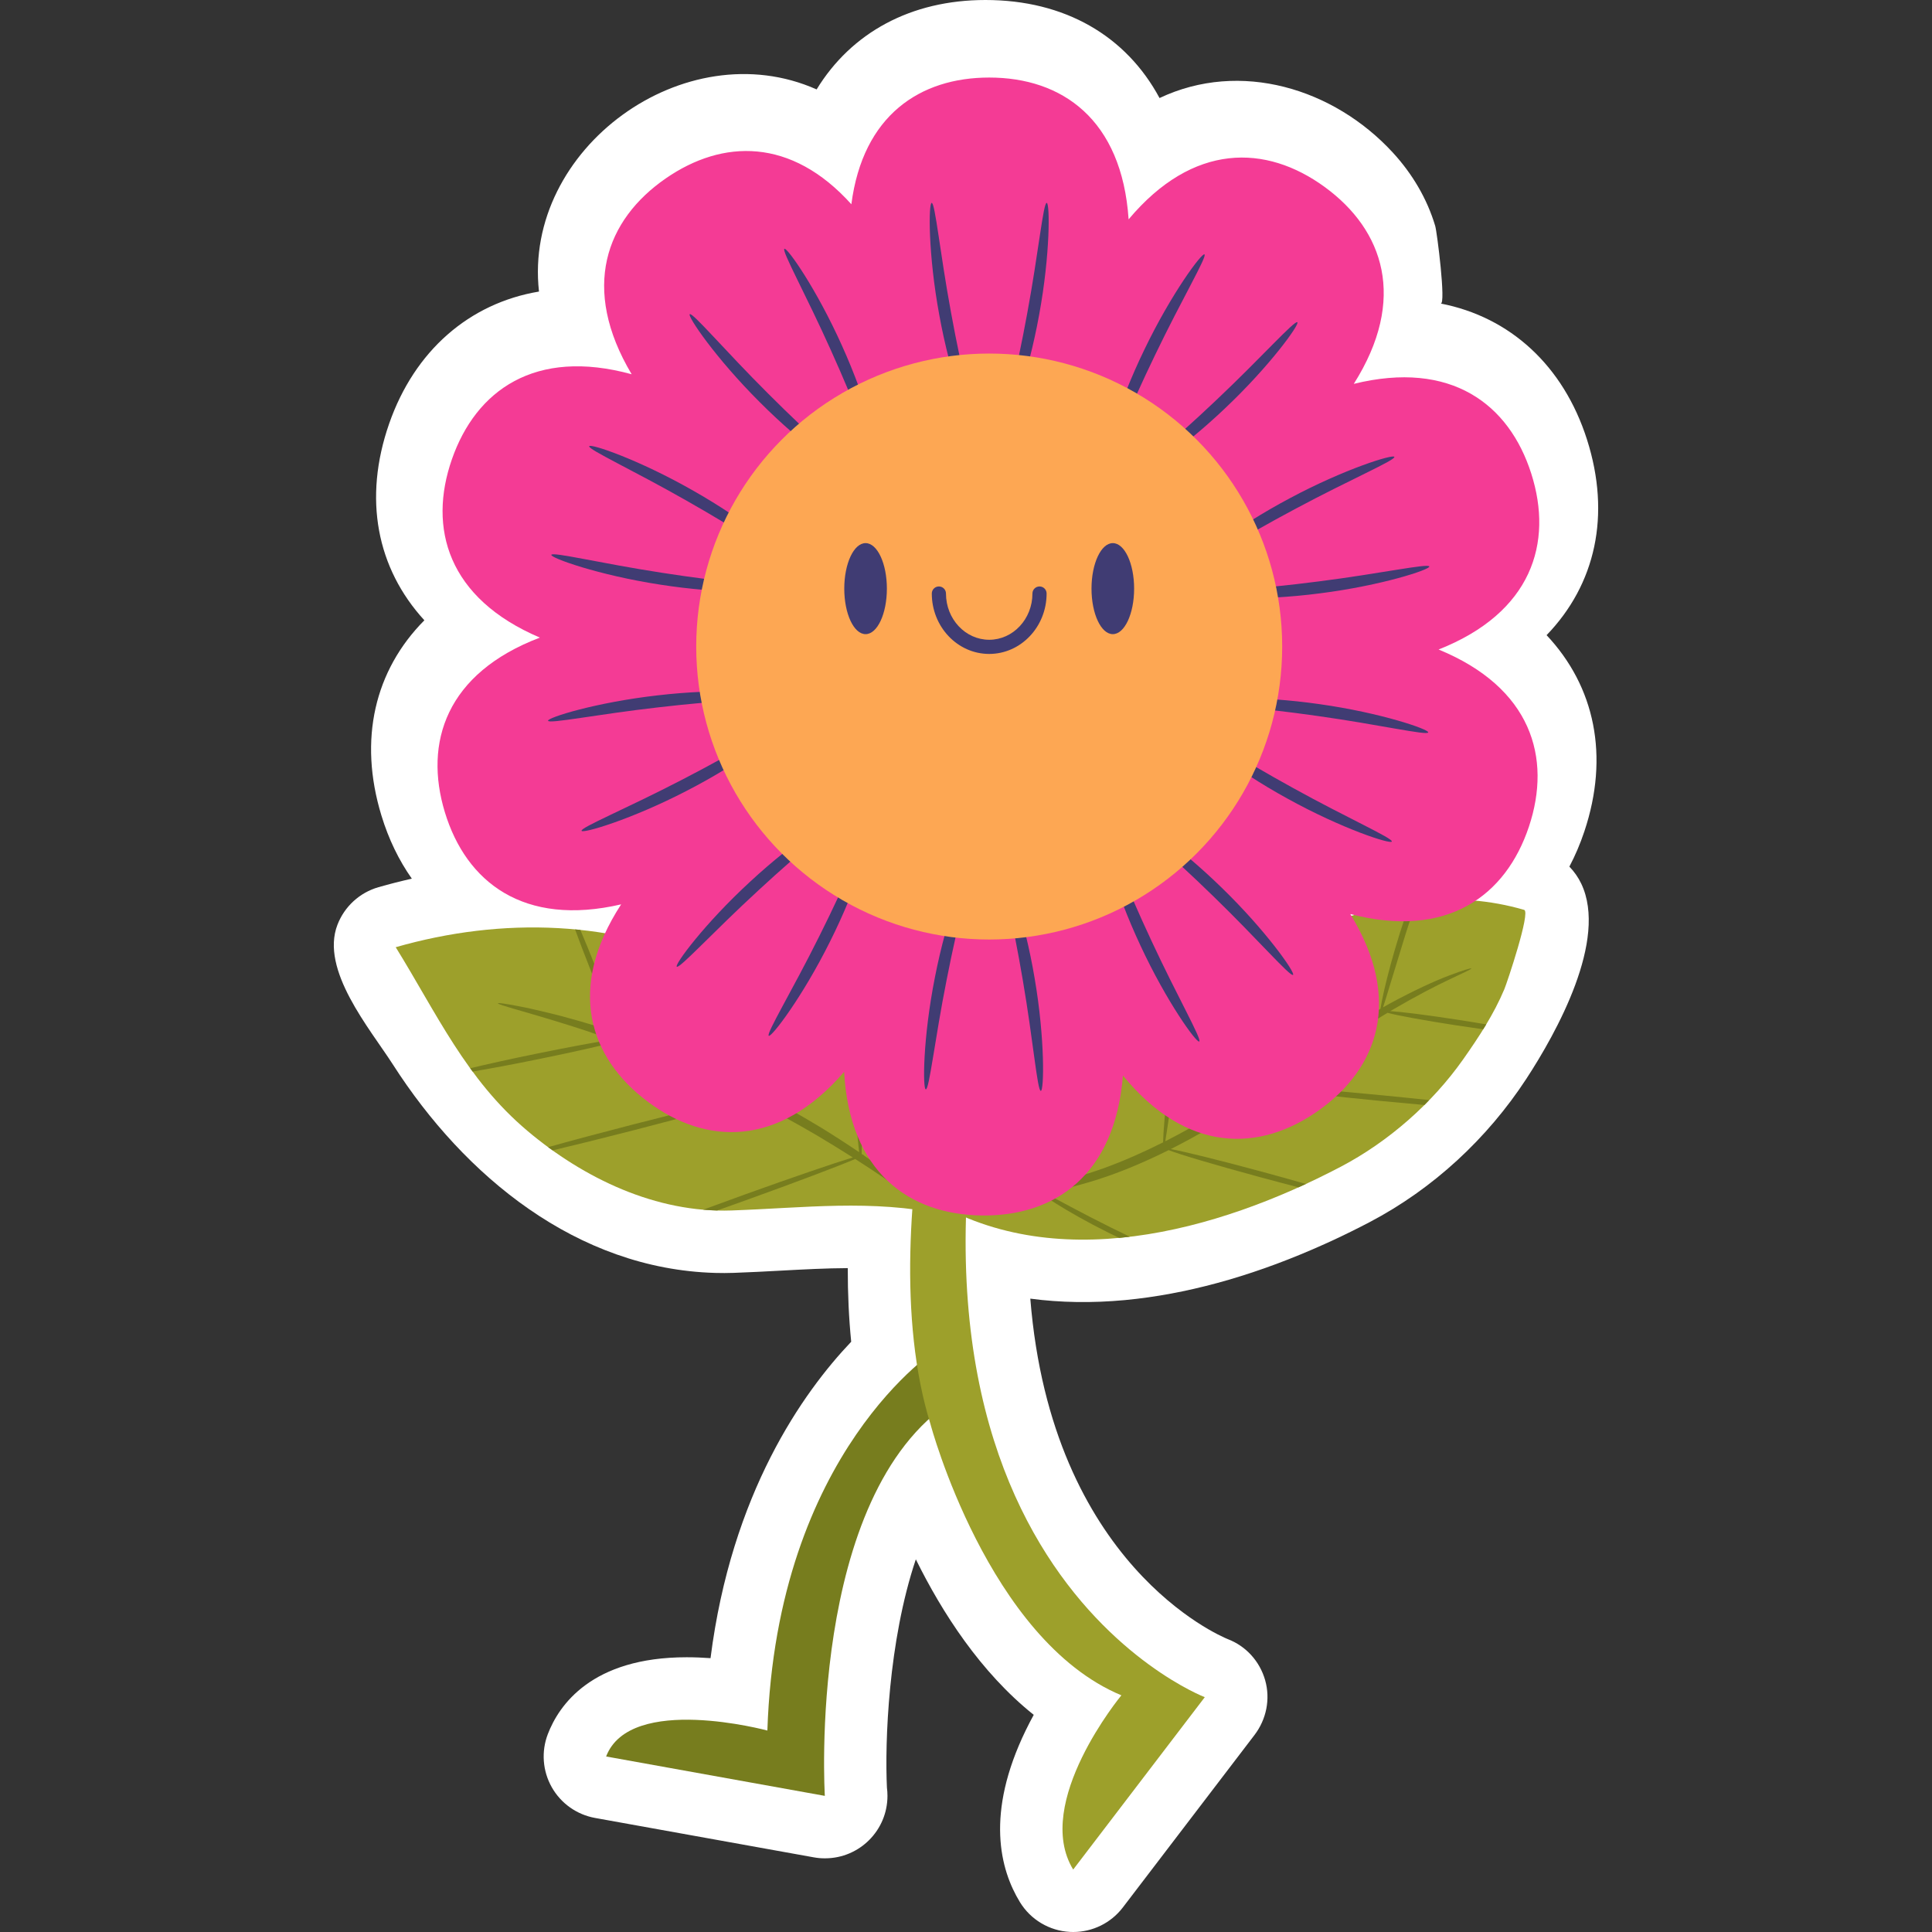 <?xml version="1.0" encoding="UTF-8"?>
<!-- Generator: Adobe Illustrator 25.2.1, SVG Export Plug-In . SVG Version: 6.00 Build 0)  -->
<svg xmlns="http://www.w3.org/2000/svg" xmlns:xlink="http://www.w3.org/1999/xlink" version="1.1" id="Capa_1" x="0px" y="0px" viewBox="0 0 512 512" style="enable-background:new 0 0 512 512;" xml:space="preserve" width="512" height="512">
<rect x="0" y="0" width="512" height="512" fill="#333333" stroke="none"/>
<g>
	<path style="fill:#FFFFFF;" d="M409.861,168.323c12.989-13.451,17.104-31.804,10.706-51.85   c-6.239-19.558-20.362-32.469-38.763-36.034c1.44,0.279-0.964-18.908-1.459-20.568c-2.164-7.264-6.128-13.893-11.249-19.458   c-15.607-16.957-40.374-24.569-61.805-14.434C298.427,9.504,282.194,0,261.149,0c-19.787,0-35.554,8.674-44.735,23.696   c-34.906-15.514-77.801,15.683-73.577,53.57c-18.471,3.089-32.975,15.686-39.705,34.999c-6.926,19.872-3.299,38.327,9.33,52.119   c-13.167,13.278-17.522,31.575-11.392,51.703c1.916,6.296,4.643,11.914,8.072,16.768c-2.951,0.663-5.897,1.414-8.831,2.256   c-4.982,1.428-9.009,5.109-10.877,9.944c-4.637,12.002,8.551,27.485,14.727,37.11c18.959,29.548,48.716,54.111,85.306,55.169   c0.042,0.001,0.083,0.004,0.127,0.005c1.605,0.044,3.207,0.042,4.835-0.016c4.223-0.147,8.36-0.368,12.447-0.588   c6.178-0.333,12.027-0.646,17.79-0.671c-0.009,6.811,0.293,13.327,0.91,19.51c-12.798,13.455-31.719,40.116-37.279,83.856   c-2.053-0.151-4.174-0.24-6.322-0.24c-25.24,0-33.892,12.772-36.803,20.386c-1.762,4.603-1.378,9.751,1.044,14.044   c2.422,4.292,6.631,7.282,11.482,8.155l57.961,10.438c1.004,0.18,1.974,0.275,3.013,0.261c9.125-0.018,16.515-7.421,16.515-16.55   c0-0.737-0.046-1.464-0.141-2.176c-0.575-11.942,0.335-38.724,7.659-60.509c6.959,14.097,17.148,29.957,31.245,41.212   c-0.709,1.294-1.408,2.644-2.087,4.038c-10.787,22.158-6.811,37.023-1.577,45.589c2.849,4.662,7.813,7.617,13.267,7.899   c0.286,0.016,0.573,0.023,0.859,0.023c5.142,0,10.013-2.394,13.151-6.506l34.875-45.683c3.168-4.147,4.264-9.517,2.84-14.536   c-1.427-5.019-5.063-9.044-9.937-10.907c-2.067-0.837-46.655-19.745-52.3-90.216c7.998,1.068,16.413,1.194,25.09,0.382   c1.048-0.098,2.094-0.215,3.142-0.338c0.033-0.004,0.067-0.008,0.102-0.012c15.769-1.876,32.442-6.736,49.608-14.473l1.775-0.806   c0.095-0.043,0.192-0.085,0.286-0.13c3.346-1.552,6.693-3.205,9.956-4.917c16.779-8.808,31.143-22.123,41.498-37.969   c8.022-12.275,21.646-36.802,14.562-51.688c-0.806-1.693-1.879-3.223-3.159-4.538c1.542-2.919,2.875-6.042,3.978-9.351   C426.543,200.352,422.671,181.946,409.861,168.323z"/>
	<g>
		<g>
			<path style="fill:#9DA02B;" d="M244.813,312.243c-11.195-24.182-31.024-44.258-55.066-55.75     c-26.606-12.718-56.743-13.54-84.878-5.472c10.867,17.559,18.671,34.991,34.904,48.67c14.969,12.613,34.145,21.786,54.079,21.094     c19.426-0.675,36.947-3.01,56.389,1.056"/>
			<path style="fill:#777D1E;" d="M241.617,315.552c-1.881-1.469-3.994-3.184-6.445-4.924c-1.93-1.435-4.083-2.951-6.351-4.504     c0.057-0.041,0.11-0.082,0.104-0.101c-0.01-0.028-0.108-0.024-0.254-0.002c-0.108-0.074-0.211-0.146-0.319-0.22     c0.039-1.114,0.043-2.658-0.006-4.561c-0.102-4.01-0.476-9.548-1.256-15.624c-0.031-0.236-0.064-0.465-0.095-0.699     c-0.599-0.686-1.193-1.375-1.808-2.047c0.132,0.964,0.263,1.94,0.391,2.941c1.107,8.496,1.692,15.888,2.098,19.525     c-3.09-2.089-6.437-4.258-10.039-6.482c-5.528-3.35-11.638-6.785-18.156-10.116c-0.06-1.206-0.183-2.801-0.395-4.746     c-0.477-4.403-1.444-10.462-3.039-17.039c-0.734-3.011-1.535-5.853-2.34-8.459c-0.571-0.301-1.152-0.583-1.728-0.874     c0.849,2.942,1.739,6.213,2.587,9.693c1.58,6.52,2.706,12.491,3.453,16.831c0.29,1.677,0.53,3.101,0.73,4.226     c-1.268-0.643-2.523-1.29-3.822-1.923c-8.278-3.979-16.367-7.335-23.821-10.112c-2.33-0.846-4.571-1.62-6.764-2.359     c-0.818-2.826-3.279-9.568-6.378-17.381c-1.495-3.769-2.927-7.253-4.162-10.149c-0.467-0.049-0.935-0.09-1.403-0.134     c1.122,3.074,2.548,6.813,4.148,10.845c2.935,7.397,5.626,13.697,7.044,16.57c-4.554-1.519-8.811-2.823-12.599-3.84     c-2.885-0.843-5.542-1.436-7.86-2c-2.316-0.575-4.331-0.986-5.985-1.288c-3.302-0.626-5.142-0.89-5.18-0.718     c-0.091,0.404,7.116,2.155,18.517,5.729c3.512,1.089,7.446,2.415,11.642,3.912c-4.215,0.649-11.38,1.971-19.493,3.625     c-7.295,1.487-13.781,2.921-18.02,3.961c0.211,0.291,0.432,0.577,0.646,0.867c4.306-0.713,10.629-1.897,17.677-3.334     c8.998-1.834,16.757-3.587,20.592-4.618c2.187,0.79,4.422,1.612,6.751,2.501c7.348,2.875,15.334,6.264,23.54,10.208     c1.372,0.668,2.703,1.347,4.042,2.023c-4.759,0.931-16.517,3.749-30.255,7.285c-8.698,2.239-16.557,4.346-22.337,5.97     c0.391,0.288,0.789,0.567,1.185,0.85c5.745-1.355,13.274-3.217,21.532-5.343c14.325-3.687,26.4-7.023,30.575-8.411     c6.388,3.247,12.397,6.557,17.871,9.753c3.399,2.024,6.601,3.993,9.571,5.879c-5.007,1.521-15.936,5.258-28.583,9.809     c-3.91,1.406-7.63,2.765-11.069,4.036c1.228,0.106,2.461,0.176,3.697,0.21c2.527-0.892,5.161-1.83,7.888-2.811     c13.02-4.685,24.105-8.88,28.708-10.829c2.699,1.724,5.222,3.384,7.494,4.941c5.921,4.03,10.378,7.275,13.067,9.166     c0.5,0.089,1.004,0.19,1.506,0.287c-0.607-0.559-1.4-1.262-2.368-2.102C245.077,318.336,243.505,317.012,241.617,315.552z"/>
		</g>
		<path style="fill:#777D1E;" d="M248.551,357.39c0,0-42.733,27.051-45.189,101.22c0,0-36.348-9.824-42.733,6.876l57.96,10.438    c0,0-4.912-79.695,33.892-104.745"/>
		<path style="fill:#9DA02B;" d="M258.866,235.759c0,0-29.471,86.124-12.28,141.657c0,0,15.227,57.127,50.592,71.862    c0,0-23.577,28.489-12.771,46.171l34.874-45.68c0,0-100.202-38.312-48.628-210.227"/>
		<g>
			<path style="fill:#9DA02B;" d="M247.215,311.578c9.59,1.176,20.493-6.306,28.163-11.532c9.999-6.814,18.758-15.247,27.641-23.409     c26.149-24.023,64.284-46.176,100.901-35.51c1.771,0.516-4.512,19.25-5.249,21.008c-2.8,6.676-6.79,12.744-10.929,18.617     c-8.222,11.671-19.821,21.831-32.435,28.451c-32.717,17.171-76.332,29.304-110.115,7.819"/>
			<path style="fill:#777D1E;" d="M386.125,270.216c-7.827-1.203-14.58-2.055-17.662-2.261c0.246-0.144,0.513-0.312,0.756-0.453     c6.226-3.637,11.42-6.309,15.075-8.024c3.649-1.726,5.695-2.647,5.626-2.832c-0.053-0.144-2.221,0.465-6.019,1.924     c-3.803,1.447-9.171,3.898-15.566,7.367c-0.583,0.315-1.214,0.685-1.813,1.018c0.356-1.061,0.815-2.542,1.368-4.37     c2.11-6.894,3.438-11.237,4.596-15.019c0.798-2.452,1.678-5.157,2.808-8.632c-0.525,0.062-1.05,0.126-1.575,0.198     c-0.876,2.446-1.789,5.133-2.687,7.975c-1.853,5.874-3.283,11.267-4.184,15.201c-0.504,2.199-0.843,3.917-1.015,5.034     c-5.805,3.26-12.268,7.282-19.277,11.875c-3.55,2.318-7.254,4.777-11.071,7.279c0.334-1.397,0.803-3.643,1.403-6.558     c1.039-5.056,2.495-12.03,4.286-19.692c1.007-4.294,2.008-8.331,2.928-11.944c-0.552,0.261-1.102,0.523-1.651,0.792     c-0.916,3.303-1.859,6.952-2.762,10.805c-1.798,7.694-3.093,14.732-3.863,19.85c-0.49,3.255-0.782,5.722-0.878,7.101     c-4.649,3.042-9.482,6.15-14.54,9.196c-3.88,2.316-7.756,4.451-11.598,6.4c0.23-1.326,0.522-3.28,0.88-5.727     c0.691-4.74,1.657-11.28,2.884-18.478c0.707-4.13,1.42-8.012,2.076-11.472c-0.565,0.442-1.13,0.885-1.687,1.331     c-0.644,3.038-1.291,6.37-1.892,9.884c-1.232,7.229-2.033,13.823-2.451,18.609c-0.238,2.705-0.36,4.803-0.389,6.144     c-5.294,2.662-10.519,4.961-15.582,6.801c-5.716,2.06-11.163,3.525-16.249,4.517c0.352-1.132,0.825-2.793,1.413-4.86     c1.048-3.687,2.497-8.641,4.276-14.09c-0.693,0.544-1.393,1.078-2.097,1.609c-1.435,4.679-2.519,8.934-3.224,12.219     c-0.49,2.277-0.809,4.065-0.969,5.242c-2.635,0.495-5.198,0.9-7.582,1.106c-11.346,1.068-19.169-0.582-21.994-1.028l-0.156,0.419     c0.99,0.34,2.679,0.826,5.046,1.332c3.985,0.886,9.93,1.499,17.246,1.068c2.346-0.128,4.837-0.412,7.423-0.823     c0.921,0.669,2.311,1.602,4.092,2.719c3.434,2.155,8.3,4.941,13.842,7.696c0.975,0.484,1.931,0.943,2.877,1.392     c0.942-0.088,1.883-0.195,2.825-0.307c-1.614-0.773-3.293-1.588-5.023-2.451c-7.8-3.861-14.375-7.52-17.646-9.201     c5.216-0.889,10.842-2.336,16.686-4.354c5.3-1.846,10.76-4.196,16.273-6.947c2.612,1.052,12.436,3.969,24.255,7.171     c3.611,0.978,7.042,1.883,10.157,2.684c0.655-0.295,1.312-0.589,1.961-0.89c-3.492-1.004-7.476-2.116-11.719-3.266     c-11.213-3.037-20.762-5.393-24.092-5.977c3.802-1.915,7.627-4.015,11.445-6.293c5.342-3.218,10.395-6.507,15.228-9.726     c5,0.751,16.162,2.02,29.176,3.283c4.006,0.389,7.827,0.741,11.366,1.053c0.427-0.424,0.829-0.869,1.248-1.3     c-3.83-0.41-8.042-0.841-12.466-1.27c-12.352-1.198-23.071-2.072-28.451-2.349c3.46-2.311,6.826-4.589,10.036-6.747     c7.312-4.933,13.969-9.266,19.857-12.759c2.569,0.697,9.717,2.013,18.187,3.314c2.53,0.389,4.942,0.74,7.163,1.046     c0.269-0.433,0.545-0.861,0.808-1.298C391.497,271.065,388.883,270.64,386.125,270.216z"/>
		</g>
		<path style="fill:#F43B95;" d="M381.241,172.127c24.711-9.765,30.427-28.234,24.56-46.624    c-5.868-18.39-21.229-30.128-47.03-23.776c14.199-22.466,7.92-40.754-7.669-52.144c-15.589-11.389-34.92-11.812-52.007,8.544    c-1.791-26.511-17.643-37.577-36.947-37.577c-18.296,0-33.465,9.971-36.528,33.58c-15.944-17.714-34.107-17.264-49.169-6.861    c-15.883,10.971-22.645,29.083-9.053,51.914c-25.623-7.033-41.286,4.301-47.639,22.53c-6.353,18.228-1.128,36.843,23.316,47.259    c-24.839,9.437-30.799,27.828-25.175,46.295c5.624,18.467,20.828,30.407,46.711,24.397c-14.496,22.276-8.459,40.646,6.978,52.241    c15.436,11.595,34.761,12.274,52.116-7.855c1.44,26.532,17.143,37.808,36.446,38.064c19.302,0.256,35.299-10.6,37.441-37.085    c16.816,20.581,36.151,20.414,51.889,9.233c15.737-11.18,22.258-29.381,8.364-52.03c25.714,6.693,41.225-4.848,47.336-23.159    C411.292,200.762,405.821,182.219,381.241,172.127z"/>
		<g>
			<g>
				<g>
					<path style="fill:#403C73;" d="M257.568,112.044c0.879-0.281-2.614-13.073-5.516-29.104       c-2.963-16.019-4.228-29.219-5.149-29.17c-0.831,0.02-0.981,13.479,2.024,29.742       C251.877,99.787,256.783,112.32,257.568,112.044z"/>
				</g>
				<g>
					<path style="fill:#403C73;" d="M266.728,112.044c0.785,0.275,5.691-12.258,8.641-28.532       c3.005-16.263,2.856-29.722,2.024-29.742c-0.921-0.048-2.186,13.151-5.149,29.17       C269.341,98.971,265.849,111.763,266.728,112.044z"/>
				</g>
			</g>
			<g>
				<g>
					<path style="fill:#403C73;" d="M293.429,120.759c0.875,0.292,5.602-12.098,12.715-26.754       c7.058-14.683,13.823-26.087,13.051-26.591c-0.683-0.474-8.744,10.305-15.911,25.21       C296.064,107.504,292.633,120.518,293.429,120.759z"/>
				</g>
				<g>
					<path style="fill:#403C73;" d="M300.825,126.163c0.471,0.685,11.827-6.54,23.809-17.941       c12.021-11.359,19.839-22.314,19.18-22.821c-0.715-0.583-9.523,9.329-21.366,20.516       C310.647,117.149,300.281,125.418,300.825,126.163z"/>
				</g>
			</g>
			<g>
				<g>
					<path style="fill:#403C73;" d="M317.244,148.951c0.535,0.752,11.66-6.463,26.05-14.102       c14.361-7.692,26.551-12.909,26.225-13.772c-0.272-0.786-13.139,3.163-27.719,10.969       C327.192,139.803,316.743,148.287,317.244,148.951z"/>
				</g>
				<g>
					<path style="fill:#403C73;" d="M320.028,157.678c-0.024,0.831,13.408,1.696,29.808-0.441       c16.407-2.081,29.183-6.314,28.95-7.112c-0.234-0.892-13.193,1.915-29.355,3.962       C333.277,156.194,320.029,156.755,320.028,157.678z"/>
				</g>
			</g>
			<g>
				<g>
					<path style="fill:#403C73;" d="M319.842,185.764c-0.012,0.922,13.228,1.66,29.353,3.981c16.133,2.261,29.054,5.24,29.3,4.35       c0.244-0.795-12.475-5.197-28.853-7.495C333.271,184.246,319.829,184.933,319.842,185.764z"/>
				</g>
				<g>
					<path style="fill:#403C73;" d="M316.942,194.453c-0.509,0.657,9.826,9.279,24.329,17.228       c14.476,7.999,27.289,12.118,27.572,11.336c0.338-0.859-11.783-6.237-26.04-14.118       C328.516,201.071,317.487,193.709,316.942,194.453z"/>
				</g>
			</g>
			<g>
				<g>
					<path style="fill:#403C73;" d="M300.223,217.022c-0.554,0.738,9.702,9.143,21.353,20.53       c11.693,11.343,20.369,21.37,21.092,20.797c0.666-0.498-7.007-11.556-18.876-23.073       C311.962,223.719,300.704,216.343,300.223,217.022z"/>
				</g>
				<g>
					<path style="fill:#403C73;" d="M292.756,222.328c-0.799,0.23,2.46,13.289,9.481,28.264       c6.97,14.998,14.886,25.883,15.576,25.418c0.779-0.494-5.835-11.987-12.698-26.762       C298.197,234.498,293.635,222.048,292.756,222.328z"/>
				</g>
			</g>
			<g>
				<g>
					<path style="fill:#403C73;" d="M265.942,230.688c-0.882,0.269,2.44,13.106,5.13,29.174c2.75,16.057,3.84,29.272,4.762,29.236       c0.832-0.009,1.159-13.465-1.63-29.766C271.47,243.02,266.73,230.423,265.942,230.688z"/>
				</g>
				<g>
					<path style="fill:#403C73;" d="M256.783,230.566c-0.781-0.286-5.853,12.181-9.018,28.415       c-3.22,16.222-3.249,29.681-2.418,29.713c0.921,0.061,2.36-13.121,5.535-29.1C253.996,243.604,257.658,230.859,256.783,230.566       z"/>
				</g>
			</g>
			<g>
				<g>
					<path style="fill:#403C73;" d="M230.2,221.499c-0.871-0.303-5.762,12.022-13.068,26.583       c-7.252,14.588-14.168,25.902-13.402,26.416c0.677,0.483,8.879-10.188,16.244-24.997       C227.388,234.718,230.993,221.75,230.2,221.499z"/>
				</g>
				<g>
					<path style="fill:#403C73;" d="M222.875,215.997c-0.462-0.691-11.912,6.383-24.044,17.624       c-12.17,11.199-20.134,22.049-19.481,22.565c0.708,0.592,9.646-9.202,21.636-20.231       C212.935,224.881,223.409,216.75,222.875,215.997z"/>
				</g>
			</g>
			<g>
				<g>
					<path style="fill:#403C73;" d="M206.76,192.994c-0.525-0.759-11.745,6.309-26.234,13.756       c-14.461,7.501-26.72,12.556-26.405,13.424c0.262,0.789,13.18-2.989,27.862-10.601       C196.692,202.009,207.252,193.664,206.76,192.994z"/>
				</g>
				<g>
					<path style="fill:#403C73;" d="M204.092,184.231c0.035-0.831-13.384-1.873-29.812,0.046       c-16.433,1.863-29.264,5.927-29.042,6.728c0.222,0.895,13.217-1.74,29.405-3.573       C190.824,185.539,204.079,185.153,204.092,184.231z"/>
				</g>
			</g>
			<g>
				<g>
					<path style="fill:#403C73;" d="M204.649,156.15c0.024-0.922-13.205-1.835-29.298-4.369c-16.102-2.474-28.983-5.624-29.24-4.738       c-0.254,0.792,12.405,5.362,28.752,7.877C191.202,157.489,204.651,156.981,204.649,156.15z"/>
				</g>
				<g>
					<path style="fill:#403C73;" d="M207.664,147.499c0.518-0.65-9.702-9.408-24.099-17.549c-14.368-8.19-27.126-12.478-27.419-11.7       c-0.349,0.854,11.699,6.392,25.851,14.462C196.18,140.729,207.11,148.237,207.664,147.499z"/>
				</g>
			</g>
			<g>
				<g>
					<path style="fill:#403C73;" d="M224.681,125.154c0.563-0.731-9.58-9.271-21.079-20.811       c-11.542-11.497-20.084-21.639-20.815-21.075c-0.673,0.489,6.853,11.647,18.569,23.321       C213.032,118.303,224.192,125.827,224.681,125.154z"/>
				</g>
				<g>
					<path style="fill:#403C73;" d="M232.218,119.948c0.802-0.219-2.284-13.32-9.106-28.387       c-6.77-15.089-14.542-26.078-15.238-25.623c-0.785,0.484,5.675,12.063,12.342,26.928       C226.938,107.706,231.335,120.216,232.218,119.948z"/>
				</g>
			</g>
		</g>
		<circle style="fill:#FDA753;" cx="262.148" cy="171.338" r="77.644"/>
		<g>
			<g>
				<g>
					<path style="fill:#403C73;" d="M235.032,155.994c0,6.661-2.528,12.061-5.645,12.061c-3.118,0-5.646-5.4-5.646-12.061       c0-6.661,2.528-12.061,5.646-12.061C232.505,143.934,235.032,149.333,235.032,155.994z"/>
				</g>
				<g>
					<path style="fill:#403C73;" d="M300.554,155.994c0,6.661-2.528,12.061-5.646,12.061c-3.118,0-5.646-5.4-5.646-12.061       c0-6.661,2.528-12.061,5.646-12.061C298.027,143.934,300.554,149.333,300.554,155.994z"/>
				</g>
			</g>
			<g>
				<path style="fill:#403C73;" d="M262.148,173.3c-8.388,0-15.211-7.18-15.211-16.006c0-1.038,0.84-1.878,1.878-1.878      s1.878,0.84,1.878,1.878c0,6.755,5.139,12.251,11.456,12.251c6.317,0,11.456-5.496,11.456-12.251      c0-1.038,0.84-1.878,1.878-1.878c1.038,0,1.878,0.84,1.878,1.878C277.359,166.12,270.535,173.3,262.148,173.3z"/>
			</g>
		</g>
	</g>
</g>















</svg>
